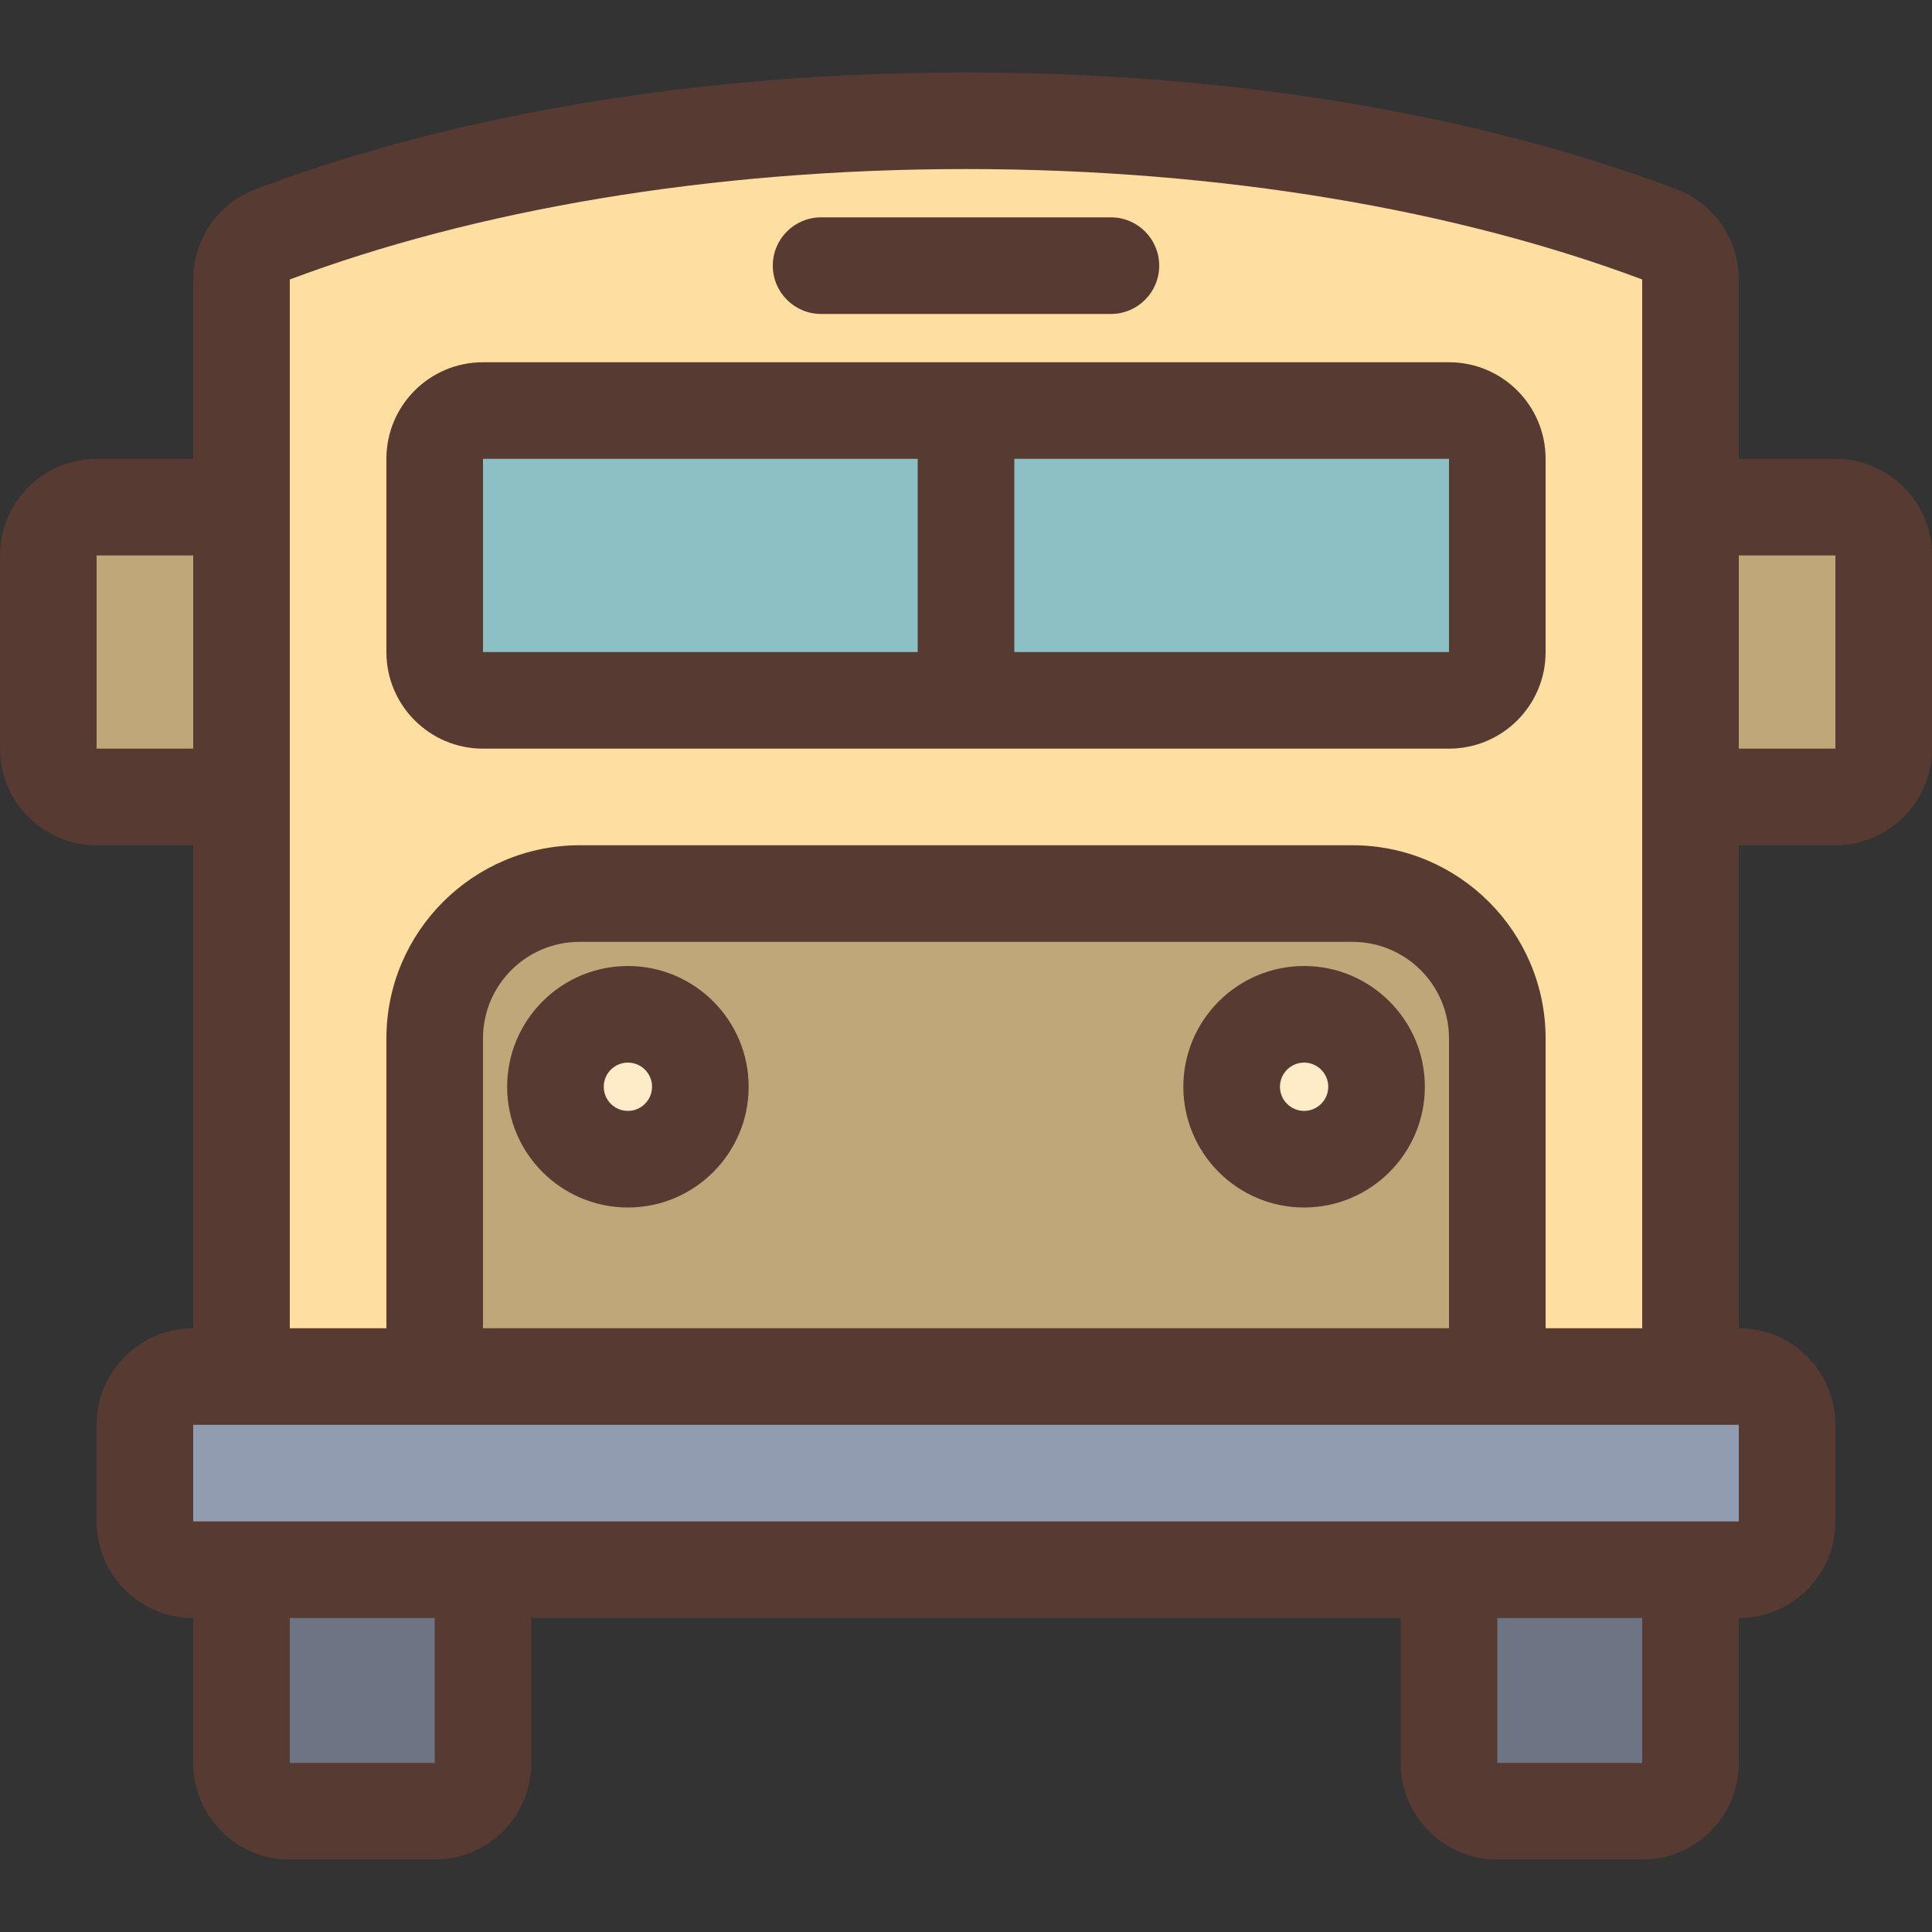 <?xml version="1.0" encoding="iso-8859-1"?>
<!-- Uploaded to: SVG Repo, www.svgrepo.com, Generator: SVG Repo Mixer Tools -->
<svg version="1.1" id="Layer_1" xmlns="http://www.w3.org/2000/svg" xmlns:xlink="http://www.w3.org/1999/xlink" 
	 viewBox="0 0 512 512" xml:space="preserve">
<rect x="0" y="0" width="512" height="512" fill="#333333" stroke="none"/>
<g>
	<rect x="256" y="108.8" style="fill:#8CC0C5;" width="140.8" height="76.8"/>
	<rect x="115.2" y="108.8" style="fill:#8CC0C5;" width="140.8" height="76.8"/>
</g>
<rect x="64" y="416" style="fill:#6D7584;" width="64" height="64"/>
<circle style="fill:#FEEBC7;" cx="345.6" cy="288" r="19.2"/>
<rect x="12.8" y="134.4" style="fill:#BFA779;" width="51.2" height="76.8"/>
<circle style="fill:#FEEBC7;" cx="166.4" cy="288" r="19.2"/>
<path style="fill:#BFA779;" d="M115.2,364.8v-89.6c0-21.171,17.229-38.4,38.4-38.4h204.8c21.171,0,38.4,17.229,38.4,38.4v89.6H115.2
	z M345.6,268.8c-10.59,0-19.2,8.61-19.2,19.2c0,10.59,8.61,19.2,19.2,19.2s19.2-8.61,19.2-19.2
	C364.8,277.41,356.19,268.8,345.6,268.8z M166.4,268.8c-10.59,0-19.2,8.61-19.2,19.2c0,10.59,8.61,19.2,19.2,19.2
	s19.2-8.61,19.2-19.2C185.6,277.41,176.99,268.8,166.4,268.8z"/>
<rect x="38.4" y="364.8" style="fill:#919CB0;" width="435.2" height="51.2"/>
<rect x="448" y="134.4" style="fill:#BFA779;" width="51.2" height="76.8"/>
<rect x="384" y="416" style="fill:#6D7584;" width="64" height="64"/>
<path style="fill:#FEDEA1;" d="M396.8,364.8v-89.6c0-21.171-17.229-38.4-38.4-38.4H153.6c-21.171,0-38.4,17.229-38.4,38.4v89.6H64
	V65.195l8.303-3.115C123.964,42.684,189.201,32,256,32s132.036,10.684,183.697,30.08L448,65.195V364.8H396.8z M128,108.8
	c-7.057,0-12.8,5.743-12.8,12.8v51.2c0,7.057,5.743,12.8,12.8,12.8h256c7.057,0,12.8-5.743,12.8-12.8v-51.2
	c0-7.057-5.743-12.8-12.8-12.8H128z"/>
<g>
	<path style="fill:#573A32;" d="M166.4,256c-17.647,0-32,14.353-32,32c0,17.647,14.353,32,32,32s32-14.353,32-32
		C198.4,270.353,184.047,256,166.4,256z M166.4,294.4c-3.533,0-6.4-2.867-6.4-6.4c0-3.533,2.867-6.4,6.4-6.4s6.4,2.867,6.4,6.4
		C172.8,291.533,169.933,294.4,166.4,294.4z"/>
	<path style="fill:#573A32;" d="M313.6,288c0,17.647,14.353,32,32,32s32-14.353,32-32c0-17.647-14.353-32-32-32
		S313.6,270.353,313.6,288z M352,288c0,3.533-2.867,6.4-6.4,6.4c-3.533,0-6.4-2.867-6.4-6.4c0-3.533,2.867-6.4,6.4-6.4
		C349.133,281.6,352,284.467,352,288z"/>
	<path style="fill:#573A32;" d="M128,198.4h256c14.14,0,25.6-11.46,25.6-25.6v-51.2c0-14.14-11.46-25.6-25.6-25.6H128
		c-14.14,0-25.6,11.46-25.6,25.6v51.2C102.4,186.94,113.86,198.4,128,198.4z M268.8,121.6H384v51.2H268.8V121.6z M128,121.6h115.2
		v51.2H128V121.6z"/>
	<path style="fill:#573A32;" d="M217.6,83.2h76.8c7.074,0,12.8-5.726,12.8-12.8c0-7.074-5.726-12.8-12.8-12.8h-76.8
		c-7.074,0-12.8,5.726-12.8,12.8C204.8,77.474,210.526,83.2,217.6,83.2z"/>
	<path style="fill:#573A32;" d="M486.4,121.6h-25.6V74.061c0-10.667-6.613-20.215-16.606-23.97
		C390.357,29.884,325.282,19.2,256,19.2S121.643,29.884,67.806,50.091C57.813,53.845,51.2,63.394,51.2,74.061V121.6H25.6
		C11.46,121.6,0,133.06,0,147.2v51.2C0,212.54,11.46,224,25.6,224h25.6v128c-14.14,0-25.6,11.46-25.6,25.6v25.6
		c0,14.14,11.46,25.6,25.591,25.6H51.2v38.4c0,14.14,11.46,25.6,25.6,25.6h38.4c14.14,0,25.6-11.46,25.6-25.6v-38.4h230.4v38.4
		c0,14.14,11.46,25.6,25.6,25.6h38.4c14.14,0,25.6-11.46,25.6-25.6v-38.4h0.009c14.14,0,25.591-11.46,25.591-25.6v-25.6
		c0-14.14-11.46-25.6-25.6-25.6V224h25.6c14.14,0,25.6-11.46,25.6-25.6v-51.2C512,133.06,500.54,121.6,486.4,121.6z M76.8,74.061
		C125.491,55.782,187.921,44.8,256,44.8s130.509,10.982,179.2,29.261V352h-25.6v-76.8c0-28.228-22.972-51.2-51.2-51.2H153.6
		c-28.228,0-51.2,22.972-51.2,51.2V352H76.8V74.061z M384,275.2V352H128v-76.8c0-14.14,11.46-25.6,25.6-25.6h204.8
		C372.54,249.6,384,261.06,384,275.2z M25.6,198.4v-51.2h25.6v51.2H25.6z M115.2,467.2H76.8v-38.4h38.4V467.2z M435.2,467.2h-38.4
		v-38.4h38.4V467.2z M460.8,403.2H51.2v-25.6h409.6V403.2z M486.4,198.4h-25.6v-51.2h25.6V198.4z"/>
</g>
</svg>
